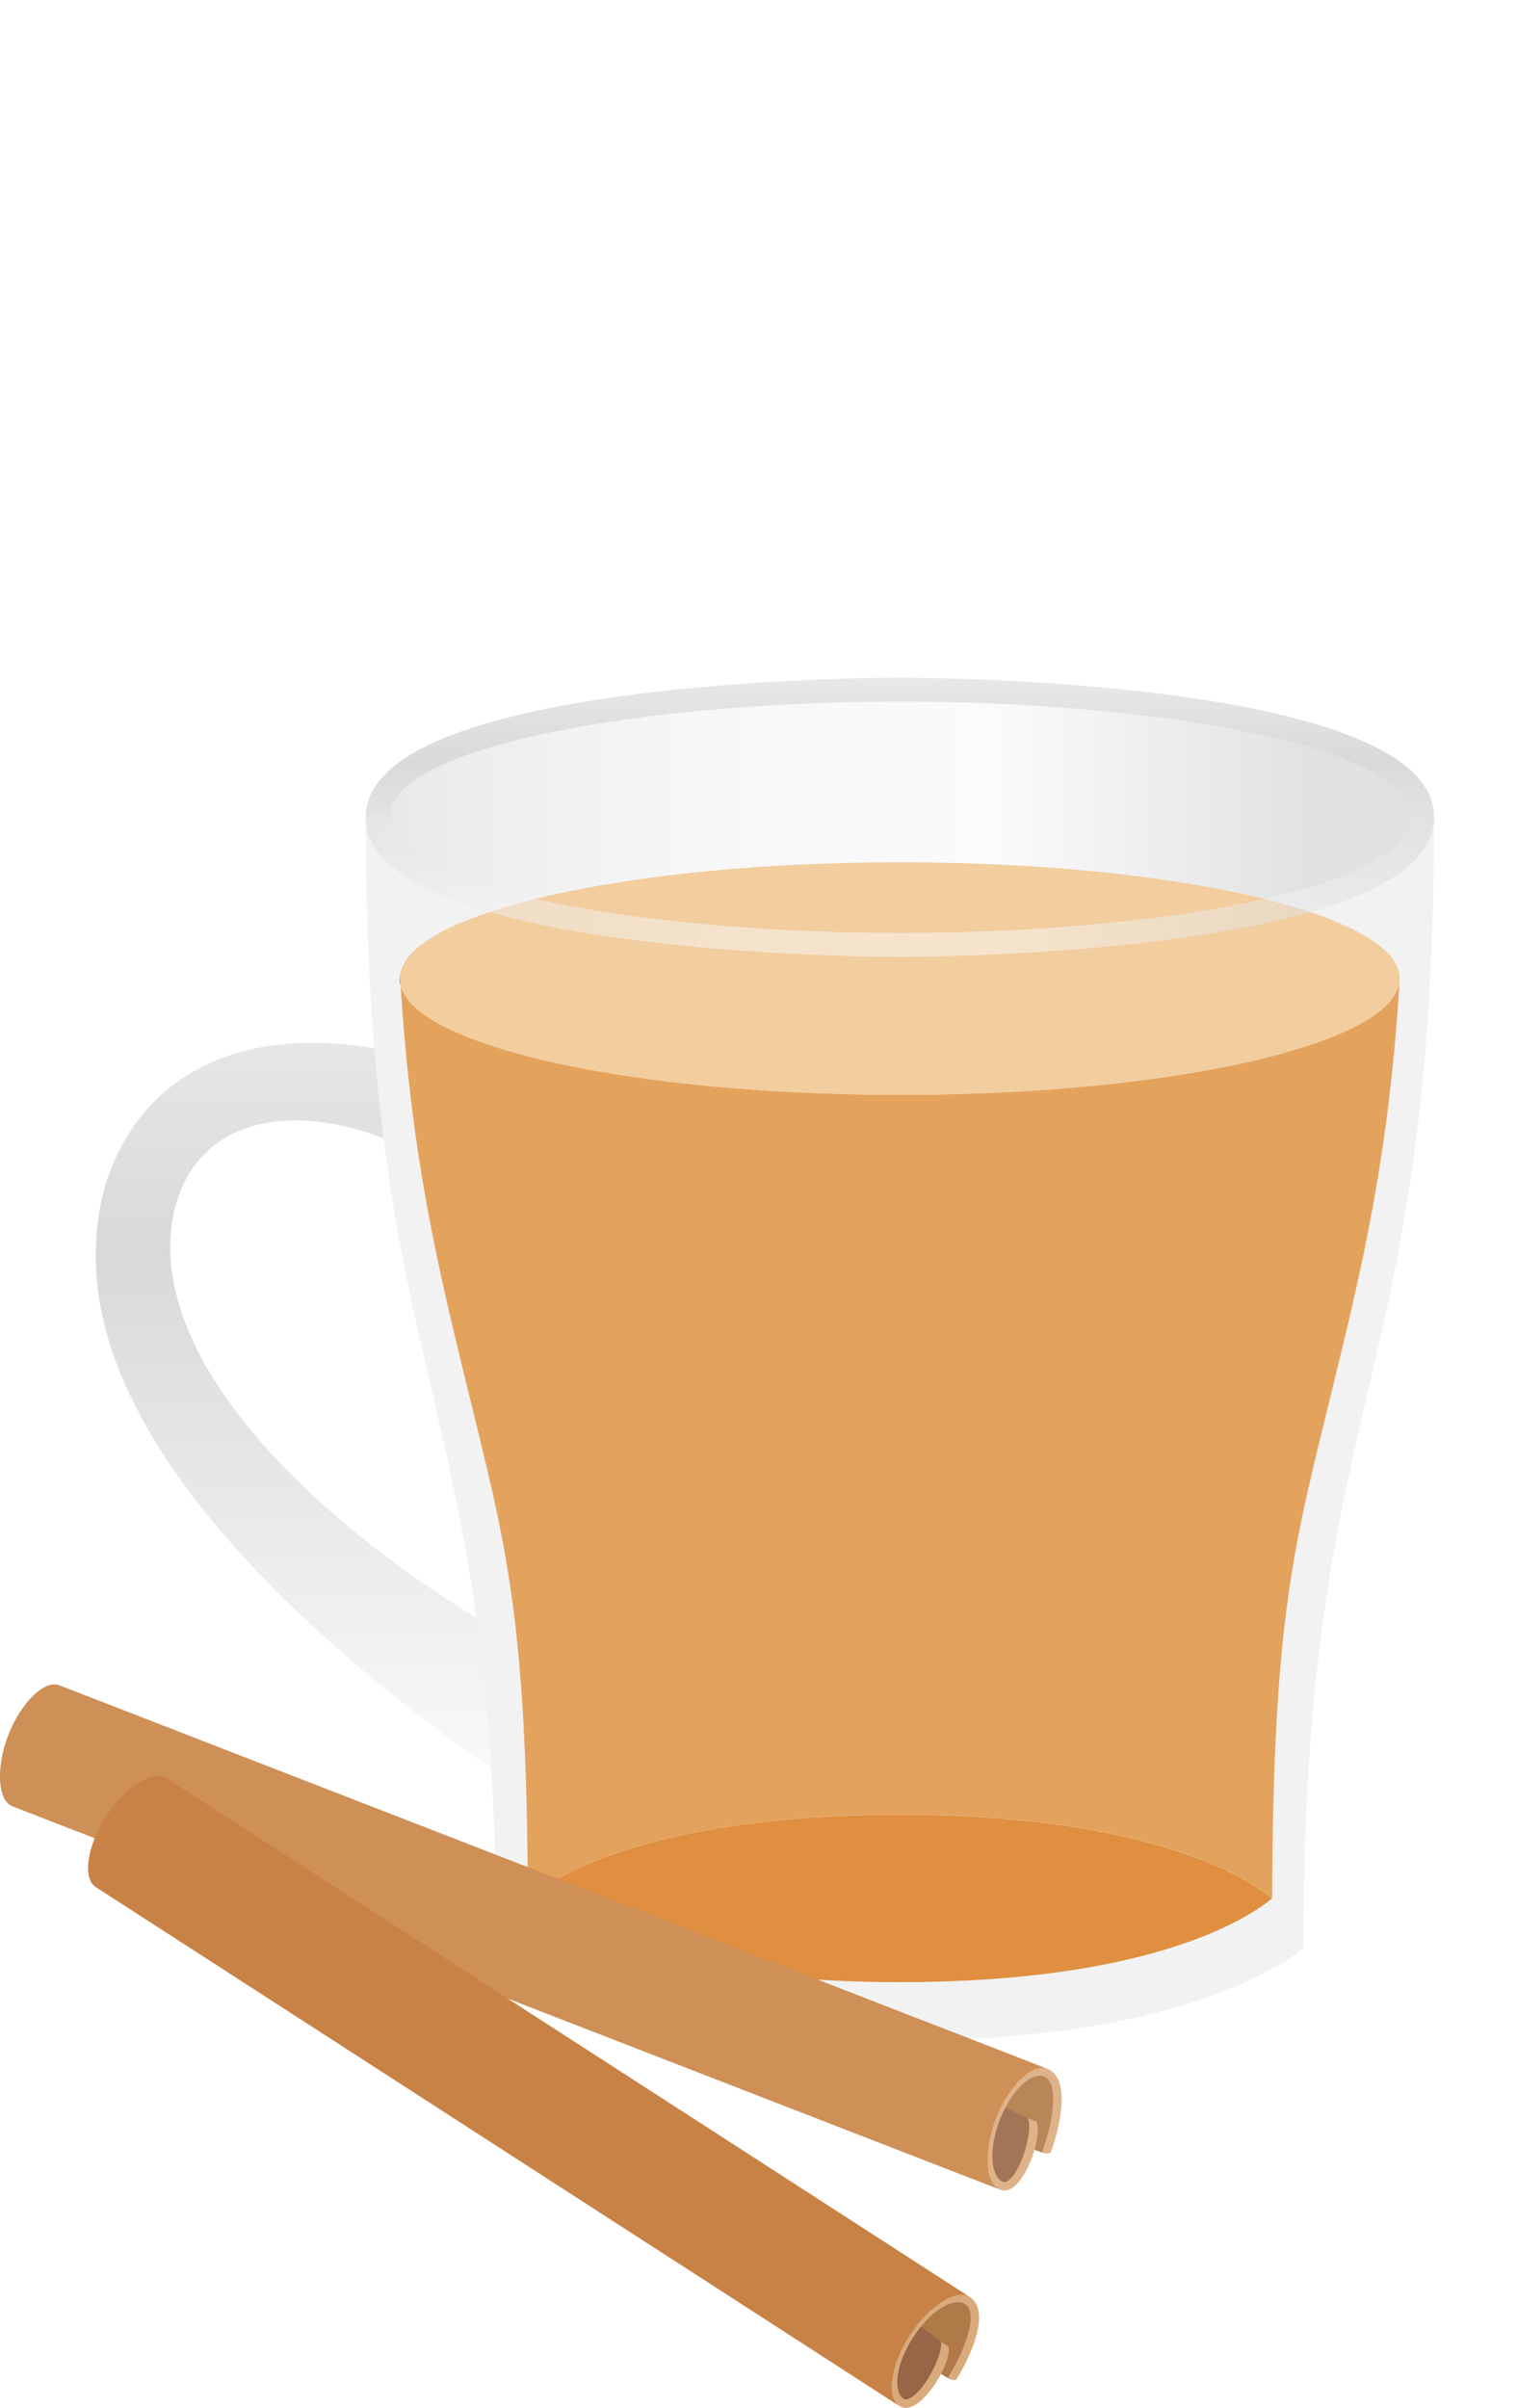 <?xml version="1.0" encoding="UTF-8"?>
<svg id="_レイヤー_2" data-name="レイヤー 2" xmlns="http://www.w3.org/2000/svg" xmlns:xlink="http://www.w3.org/1999/xlink" viewBox="0 0 290.63 461.27">
  <defs>
    <style>
      .cls-1 {
        mask: url(#mask);
      }

      .cls-2 {
        fill: url(#_名称未設定グラデーション_2-2);
        opacity: .5;
      }

      .cls-3 {
        fill: #e4a35d;
      }

      .cls-4 {
        filter: url(#luminosity-noclip);
      }

      .cls-5 {
        fill: #af7948;
      }

      .cls-6 {
        fill: #a37456;
      }

      .cls-7 {
        fill: #f2cd9e;
      }

      .cls-8 {
        filter: url(#luminosity-noclip-3);
      }

      .cls-9 {
        fill: #ca6361;
      }

      .cls-10 {
        fill: url(#_名称未設定グラデーション_16-2);
      }

      .cls-10, .cls-11 {
        mix-blend-mode: multiply;
      }

      .cls-12 {
        fill: url(#_名称未設定グラデーション_13-2);
      }

      .cls-13 {
        fill: url(#_名称未設定グラデーション_28-2);
      }

      .cls-14 {
        fill: #df8f3f;
      }

      .cls-15 {
        fill: #f2f2f3;
      }

      .cls-16 {
        mask: url(#mask-2);
      }

      .cls-17 {
        mask: url(#mask-3);
      }

      .cls-18 {
        mask: url(#mask-1);
      }

      .cls-19 {
        fill: url(#_名称未設定グラデーション_2);
      }

      .cls-20 {
        fill: #ce9057;
      }

      .cls-21 {
        fill: #deb38a;
      }

      .cls-22 {
        fill: #986547;
      }

      .cls-23 {
        fill: #c88246;
      }

      .cls-24 {
        fill: #b88758;
      }

      .cls-25 {
        fill: #d9aa7c;
      }

      .cls-26 {
        fill: url(#_名称未設定グラデーション_13);
      }

      .cls-27 {
        fill: url(#_名称未設定グラデーション_28);
      }

      .cls-11 {
        fill: url(#_名称未設定グラデーション_16);
      }
    </style>
    <filter id="luminosity-noclip" x="179.27" y="0" width="111.36" height="130.46" color-interpolation-filters="sRGB" filterUnits="userSpaceOnUse">
      <feFlood flood-color="#fff" result="bg"/>
      <feBlend in="SourceGraphic" in2="bg"/>
    </filter>
    <filter id="luminosity-noclip-2" x="179.27" y="-8405.79" width="111.36" height="32766" color-interpolation-filters="sRGB" filterUnits="userSpaceOnUse">
      <feFlood flood-color="#fff" result="bg"/>
      <feBlend in="SourceGraphic" in2="bg"/>
    </filter>
    <mask id="mask-1" x="179.27" y="-8405.79" width="111.36" height="32766" maskUnits="userSpaceOnUse"/>
    <linearGradient id="_名称未設定グラデーション_16" data-name="名称未設定グラデーション 16" x1="55.07" y1="130.06" x2="56.48" y2="9.05" gradientTransform="translate(290.63) rotate(-180) scale(1 -1)" gradientUnits="userSpaceOnUse">
      <stop offset="0" stop-color="#333"/>
      <stop offset=".1" stop-color="#3a3a3a"/>
      <stop offset=".26" stop-color="#505050"/>
      <stop offset=".45" stop-color="#747474"/>
      <stop offset=".67" stop-color="#a6a6a6"/>
      <stop offset=".91" stop-color="#e5e5e5"/>
      <stop offset="1" stop-color="#fff"/>
    </linearGradient>
    <mask id="mask" x="179.27" y="0" width="111.36" height="130.46" maskUnits="userSpaceOnUse">
      <g class="cls-4">
        <g class="cls-18">
          <path class="cls-11" d="M184.66,56.42c-.44-.61-.86-1.24-1.25-1.9-6.75-11.51-2.9-26.31,8.61-33.06,1.54-.9,3.14-1.6,4.77-2.13,1.72-6.38,5.84-12.11,11.99-15.72,12.45-7.3,28.46-3.13,35.76,9.32.7,1.19,1.26,2.42,1.75,3.67,14.21-5.45,30.68-.03,38.63,13.52,6.29,10.72,5.53,23.61-.84,33.35.96,1.16,1.87,2.39,2.66,3.73,7.88,13.44,3.38,30.72-10.06,38.61-3.99,2.34-8.32,3.56-12.64,3.81-1.45,6.99-5.7,13.36-12.34,17.25-12.45,7.3-28.46,3.13-35.76-9.32-1.73-2.95-2.79-6.09-3.28-9.28-11.45-.1-22.57-6-28.78-16.59-6.65-11.33-5.89-24.93.77-35.26Z"/>
        </g>
      </g>
    </mask>
    <linearGradient id="_名称未設定グラデーション_13" data-name="名称未設定グラデーション 13" x1="55.07" y1="130.06" x2="56.48" y2="9.05" gradientTransform="translate(290.63) rotate(-180) scale(1 -1)" gradientUnits="userSpaceOnUse">
      <stop offset="0" stop-color="#fff"/>
      <stop offset=".21" stop-color="#fefcf7"/>
      <stop offset=".54" stop-color="#fef6e1"/>
      <stop offset=".94" stop-color="#feebbd"/>
      <stop offset="1" stop-color="#feeab8"/>
    </linearGradient>
    <filter id="luminosity-noclip-3" x="102.38" y="53.46" width="111.36" height="130.46" color-interpolation-filters="sRGB" filterUnits="userSpaceOnUse">
      <feFlood flood-color="#fff" result="bg"/>
      <feBlend in="SourceGraphic" in2="bg"/>
    </filter>
    <filter id="luminosity-noclip-4" x="102.38" y="-8405.79" width="111.36" height="32766" color-interpolation-filters="sRGB" filterUnits="userSpaceOnUse">
      <feFlood flood-color="#fff" result="bg"/>
      <feBlend in="SourceGraphic" in2="bg"/>
    </filter>
    <mask id="mask-3" x="102.38" y="-8405.79" width="111.36" height="32766" maskUnits="userSpaceOnUse"/>
    <linearGradient id="_名称未設定グラデーション_16-2" data-name="名称未設定グラデーション 16" x1="131.96" y1="183.52" x2="133.37" y2="62.51" xlink:href="#_名称未設定グラデーション_16"/>
    <mask id="mask-2" x="102.38" y="53.46" width="111.36" height="130.46" maskUnits="userSpaceOnUse">
      <g class="cls-8">
        <g class="cls-17">
          <path class="cls-10" d="M107.77,109.88c-.44-.61-.86-1.24-1.25-1.9-6.75-11.51-2.9-26.31,8.61-33.06,1.54-.9,3.14-1.6,4.77-2.13,1.72-6.38,5.84-12.11,11.99-15.72,12.45-7.3,28.46-3.13,35.76,9.32.7,1.19,1.26,2.42,1.75,3.67,14.21-5.45,30.68-.03,38.63,13.52,6.29,10.72,5.53,23.61-.84,33.35.96,1.16,1.87,2.39,2.66,3.73,7.88,13.44,3.38,30.72-10.06,38.61-3.99,2.34-8.32,3.56-12.64,3.81-1.45,6.98-5.7,13.36-12.34,17.25-12.45,7.3-28.46,3.13-35.76-9.32-1.73-2.95-2.79-6.09-3.28-9.28-11.45-.1-22.57-6-28.78-16.59-6.65-11.33-5.89-24.93.77-35.26Z"/>
        </g>
      </g>
    </mask>
    <linearGradient id="_名称未設定グラデーション_13-2" data-name="名称未設定グラデーション 13" x1="131.96" y1="183.52" x2="133.37" y2="62.51" xlink:href="#_名称未設定グラデーション_13"/>
    <linearGradient id="_名称未設定グラデーション_28" data-name="名称未設定グラデーション 28" x1="220.86" y1="345.23" x2="220.86" y2="194.69" gradientTransform="translate(290.63) rotate(-180) scale(1 -1)" gradientUnits="userSpaceOnUse">
      <stop offset="0" stop-color="#fbfbfb"/>
      <stop offset=".7" stop-color="#d9d9da"/>
      <stop offset="1" stop-color="#e8e8e8"/>
    </linearGradient>
    <linearGradient id="_名称未設定グラデーション_28-2" data-name="名称未設定グラデーション 28" x1="118.22" y1="183.31" x2="118.22" y2="129.81" xlink:href="#_名称未設定グラデーション_28"/>
    <linearGradient id="_名称未設定グラデーション_2" data-name="名称未設定グラデーション 2" x1="20.46" y1="156.56" x2="215.97" y2="156.56" gradientTransform="translate(290.63) rotate(-180) scale(1 -1)" gradientUnits="userSpaceOnUse">
      <stop offset=".09" stop-color="#e0e1e1"/>
      <stop offset=".41" stop-color="#fbfbfb"/>
      <stop offset=".69" stop-color="#f7f7f7"/>
      <stop offset=".91" stop-color="#eee"/>
      <stop offset="1" stop-color="#e8e8e8"/>
    </linearGradient>
    <linearGradient id="_名称未設定グラデーション_2-2" data-name="名称未設定グラデーション 2" x1="15.87" y1="169.66" x2="220.56" y2="169.66" xlink:href="#_名称未設定グラデーション_2"/>
  </defs>
  <g id="_レイヤー_1-2" data-name="レイヤー 1">
    <g>
      <g class="cls-1">
        <path class="cls-26" d="M184.66,56.42c-.44-.61-.86-1.24-1.25-1.9-6.75-11.51-2.9-26.31,8.61-33.06,1.54-.9,3.14-1.6,4.77-2.13,1.72-6.38,5.84-12.11,11.99-15.72,12.45-7.3,28.46-3.13,35.76,9.32.7,1.19,1.26,2.42,1.75,3.67,14.21-5.45,30.68-.03,38.63,13.52,6.29,10.72,5.53,23.61-.84,33.35.96,1.16,1.87,2.39,2.66,3.73,7.88,13.44,3.38,30.72-10.06,38.61-3.99,2.34-8.32,3.56-12.64,3.81-1.45,6.99-5.7,13.36-12.34,17.25-12.45,7.3-28.46,3.13-35.76-9.32-1.73-2.95-2.79-6.09-3.28-9.28-11.45-.1-22.57-6-28.78-16.59-6.65-11.33-5.89-24.93.77-35.26Z"/>
      </g>
      <g class="cls-16">
        <path class="cls-12" d="M107.77,109.88c-.44-.61-.86-1.24-1.25-1.9-6.75-11.51-2.9-26.31,8.61-33.06,1.54-.9,3.14-1.6,4.77-2.13,1.72-6.38,5.84-12.11,11.99-15.72,12.45-7.3,28.46-3.13,35.76,9.32.7,1.19,1.26,2.42,1.75,3.67,14.21-5.45,30.68-.03,38.63,13.52,6.29,10.72,5.53,23.61-.84,33.35.96,1.16,1.87,2.39,2.66,3.73,7.88,13.44,3.38,30.72-10.06,38.61-3.99,2.34-8.32,3.56-12.64,3.81-1.45,6.98-5.7,13.36-12.34,17.25-12.45,7.3-28.46,3.13-35.76-9.32-1.73-2.95-2.79-6.09-3.28-9.28-11.45-.1-22.57-6-28.78-16.59-6.65-11.33-5.89-24.93.77-35.26Z"/>
      </g>
      <path class="cls-27" d="M85.46,204.1c-8.97-2.67-18.39-4.69-28.38-4.28-4.96.24-10.08,1.11-14.97,3.03-4.86,1.96-9.54,4.88-13.2,8.83-3.7,3.91-6.38,8.64-8.12,13.51-1.7,4.92-2.39,9.96-2.45,14.97-.09,10.09,2.89,19.67,7.05,28.08,4.16,8.47,9.44,16.06,15.23,23.05,5.78,7.01,12.02,13.5,18.6,19.57,6.52,6.14,13.4,11.83,20.45,17.33,7.13,5.45,14.3,10.67,22.3,15.61l.06.03c5.9,3.65,13.64,1.83,17.28-4.07,3.65-5.9,1.83-13.64-4.07-17.28-.53-.33-1.15-.64-1.71-.88-7.19-3.05-14.56-6.98-21.56-11.25-7.06-4.25-13.85-8.97-20.37-13.97-12.86-10.1-24.83-21.75-32.5-35.27-3.74-6.75-6.22-13.95-6.48-21.08-.2-7.15,1.82-14.2,6.37-18.75,4.4-4.68,11.15-6.85,18.35-6.64,7.22.12,14.74,2.44,21.74,5.9,4.38,2.17,9.69.37,11.86-4.01s.37-9.69-4.01-11.86c-.44-.22-.89-.4-1.34-.53l-.12-.04Z"/>
      <path class="cls-15" d="M70.07,156.56c0,110.52,25.02,108.64,25.02,216.57,0,0,19.01,17.81,77.32,17.81,58.31,0,77.32-17.81,77.32-17.81,0-107.93,25.02-106.06,25.02-216.57"/>
      <path class="cls-13" d="M172.41,183.31c4.18,0,102.34-.3,102.34-26.75,0-26.45-98.16-26.75-102.34-26.75s-102.34.3-102.34,26.75c0,26.45,98.17,26.75,102.34,26.75Z"/>
      <path class="cls-19" d="M172.41,178.72c48.05,0,97.75-8.29,97.75-22.16s-49.7-22.16-97.75-22.16c-48.05,0-97.75,8.29-97.75,22.16s49.7,22.16,97.75,22.16Z"/>
      <g>
        <path class="cls-14" d="M243.7,363.68c-4.41,3.65-22.94,16.03-71.29,16.03-48.44,0-66.92-12.39-71.3-16.03,4.38-3.65,22.86-16.03,71.3-16.03,48.34,0,66.88,12.39,71.29,16.03Z"/>
        <path class="cls-3" d="M172.36,209.73c52.45,0,95.03-9.8,95.78-21.95-2.02,33.72-7.26,55.2-12.73,77.65-7.34,30.06-11.51,43.5-11.69,98.24,0,0,0,0-.01,0-4.41-3.65-22.94-16.03-71.29-16.03-48.44,0-66.92,12.38-71.3,16.03-.18-54.75-4.36-68.19-11.69-98.25-5.42-22.21-10.6-43.48-12.67-76.59,3.07,11.66,44.69,20.89,95.61,20.89Z"/>
      </g>
      <path class="cls-9" d="M76.63,186.75c.04.7.08,1.4.12,2.09-.12-.46-.2-.92-.2-1.38,0-.24.05-.47.08-.71Z"/>
      <path class="cls-7" d="M172.36,165.18c52.76,0,95.56,9.92,95.8,22.17,0,.14-.02.29-.02.43-.75,12.15-43.33,21.95-95.78,21.95-50.92,0-92.54-9.24-95.61-20.89-.04-.69-.08-1.39-.12-2.09,1.61-11.97,43.84-21.57,95.74-21.57Z"/>
      <path class="cls-2" d="M74.66,156.56c0,13.87,49.7,22.16,97.75,22.16,48.05,0,97.75-8.29,97.75-22.16,0-.73,4.59-.73,4.59,0,0,26.45-98.16,26.75-102.34,26.75s-102.34-.3-102.34-26.75c0-.73,4.59-.73,4.59,0Z"/>
    </g>
    <g>
      <g>
        <g>
          <path class="cls-24" d="M200.28,397.02c3.48,1.28,2.52,8.85.3,14.94-.13.36-.54.54-.9.41l-14.43-5.3s9.71-12.01,15.03-10.05Z"/>
          <path class="cls-6" d="M191.87,418.71c3.28,1.27,7.45-9.91,5.72-12.64l-10.84-5.01-5.28,13.62,10.4,4.03Z"/>
        </g>
        <path class="cls-21" d="M200.63,396.29s-.04-.02-.06-.02c-3.39-1.31-8.01,2.75-10.53,9.26-2.52,6.5-1.84,12.62,1.54,13.94.82.32,2.12.31,3.66-1.55,2.08-2.52,4.19-8.34,3.41-11.31-.03-.02-.1-.14-.13-.16-.26-.15-1.4-.56-1.63-.72h0c.93,1.47-.52,8.29-2.89,11.17-.42.5-1.21,1.32-1.83,1.07-2.19-.85-2.97-5.82-.63-11.86,2.35-6.07,6.23-9.19,8.49-8.32,2.67,1.04,2,7.87-.21,13.9-.15.41-.14.69-.14.69.42.15,1.5.28,1.65-.13,1.87-5.11,3.81-14.19-.7-15.94Z"/>
      </g>
      <path class="cls-20" d="M11.37,322.84l189.2,73.43c-2.92-1.13-7.46,3.56-9.78,9.55-2.32,5.99-2.13,12.51.8,13.64L2.38,346.03c-2.92-1.13-3.12-7.65-.8-13.64,2.32-5.99,6.86-10.68,9.78-9.55Z"/>
    </g>
    <g>
      <g>
        <g>
          <path class="cls-5" d="M185.34,440.68c3.15,1.96.68,9.18-2.73,14.69-.2.33-.63.42-.96.22l-13.06-8.11s11.94-9.8,16.75-6.81Z"/>
          <path class="cls-22" d="M172.72,460.23c2.96,1.91,9.3-8.2,8.16-11.22l-9.6-7.1-7.93,12.28,9.37,6.05Z"/>
        </g>
        <path class="cls-25" d="M185.83,440.04s-.04-.02-.06-.04c-3.05-1.97-8.4,1.08-12.19,6.93-3.78,5.86-4.36,11.99-1.31,13.96.74.48,2.02.73,3.89-.78,2.54-2.05,5.8-7.32,5.62-10.39-.03-.02-.07-.16-.1-.18-.22-.2-1.26-.83-1.45-1.03h0c.61,1.63-2.19,8.01-5.09,10.35-.51.41-1.45,1.04-2.01.68-1.97-1.28-1.73-6.3,1.78-11.74,3.53-5.47,7.96-7.74,10-6.43,2.41,1.56.36,8.11-3.02,13.57-.23.37-.28.64-.28.64.38.23,1.41.58,1.64.2,2.86-4.63,6.61-13.13,2.54-15.75Z"/>
      </g>
      <path class="cls-23" d="M31.81,340.59l90.41,58.38,63.56,41.04c-2.63-1.7-8.03,1.97-11.51,7.37-3.48,5.4-4.61,11.82-1.98,13.52l-60.23-38.89-93.74-60.53c-2.63-1.7-1.5-8.13,1.98-13.52,3.48-5.4,8.88-9.07,11.51-7.37Z"/>
    </g>
  </g>
</svg>